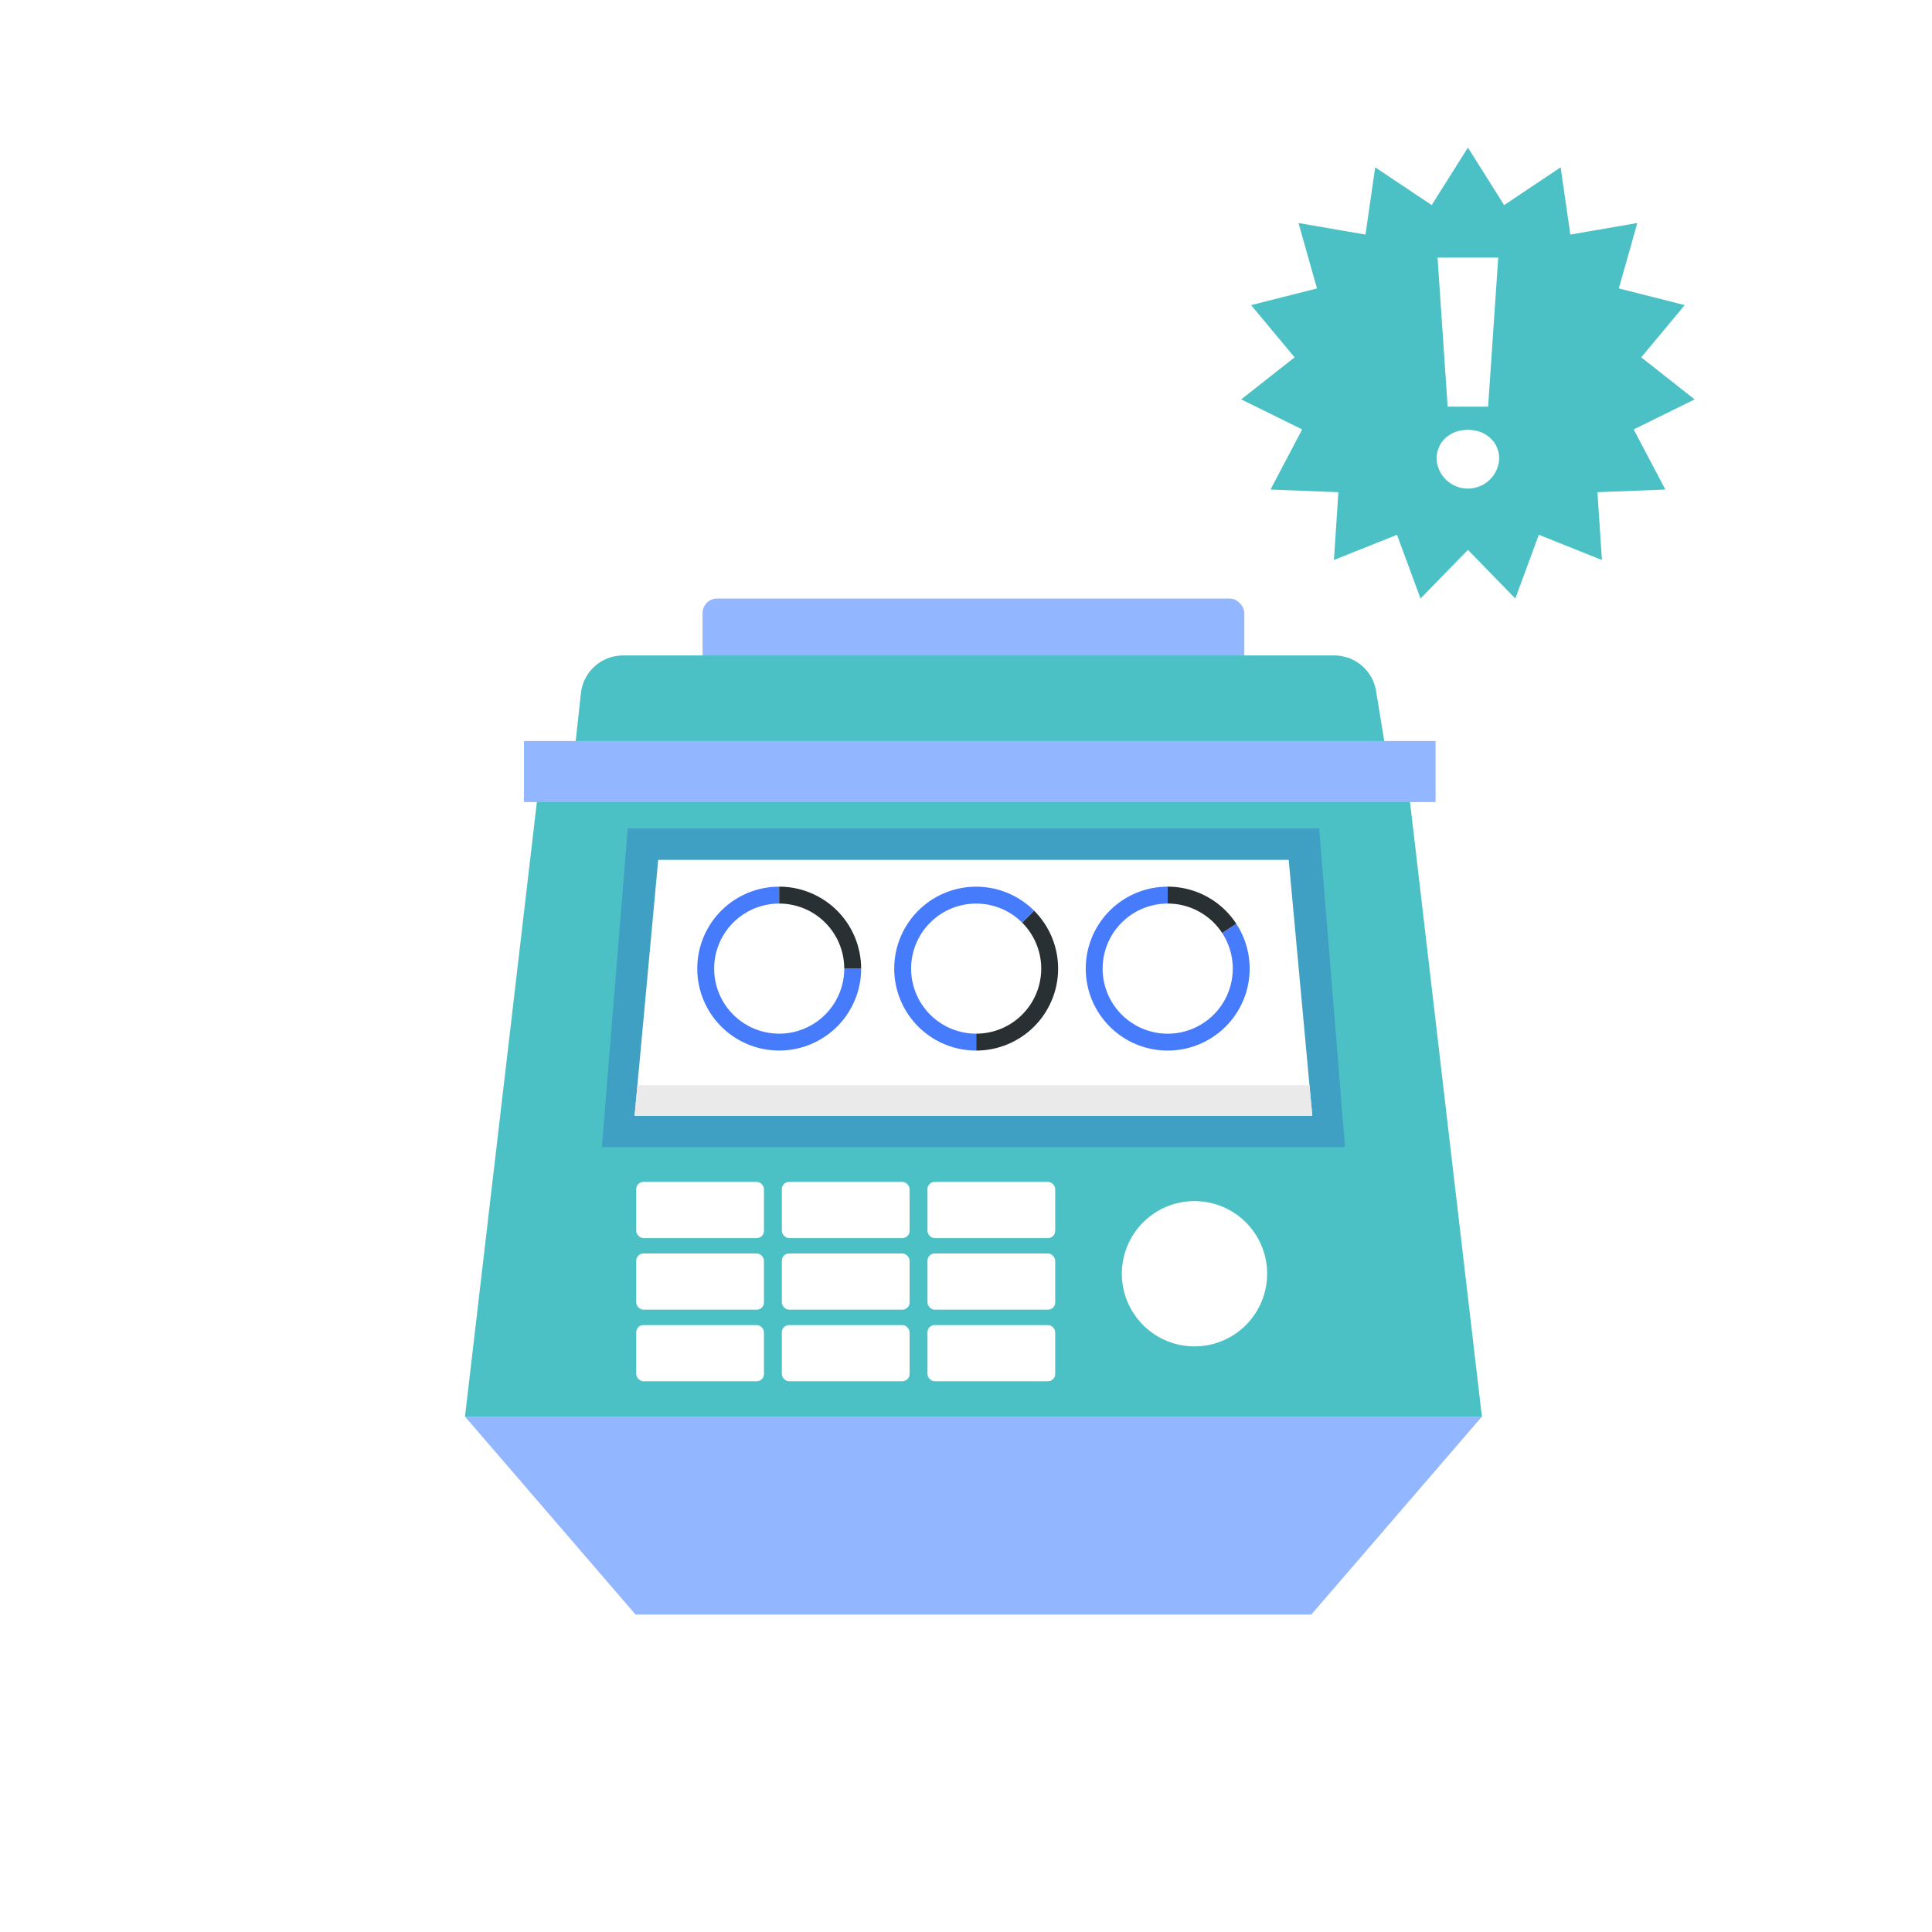 <svg xmlns="http://www.w3.org/2000/svg" xmlns:xlink="http://www.w3.org/1999/xlink" width="457.446" height="457.446" viewBox="0 0 457.446 457.446"><defs><style>.a,.f{fill:#fff;}.b{fill:#92b6ff;}.c{fill:#4bc1c6;}.d{fill:#2c61bf;opacity:0.35;}.e,.f{mix-blend-mode:soft-light;isolation:isolate;}.g,.h{fill:none;stroke-miterlimit:10;stroke-width:4px;}.g{stroke:#467cfb;}.h{stroke:#283034;}.i{fill:#eaeaea;}.j{filter:url(#a);}</style><filter id="a" x="0" y="0" width="457.446" height="457.446" filterUnits="userSpaceOnUse"><feOffset dy="13" input="SourceAlpha"/><feGaussianBlur stdDeviation="11" result="b"/><feFlood flood-opacity="0.161"/><feComposite operator="in" in2="b"/><feComposite in="SourceGraphic"/></filter></defs><g transform="translate(-464.894 -146.087)"><g class="j" transform="matrix(1, 0, 0, 1, 464.89, 146.09)"><rect class="a" width="391.446" height="391.446" rx="18.865" transform="translate(33 20)"/></g><g transform="translate(574.992 287.806)"><rect class="b" width="128.28" height="23.16" rx="3.454" transform="translate(56.247)"/><path class="c" d="M742.851,261.535H549.434l2.021-18.527a10.043,10.043,0,0,1,9.986-8.955H729.818a10.046,10.046,0,0,1,9.914,8.422Z" transform="translate(-524.01 -220.576)"/><path class="c" d="M777.427,401.125H536.653l17.989-153.786h204.8Z" transform="translate(-536.653 -207.434)"/><path class="d" d="M728.912,330.092l-6.128-75.441H559.071l-6.128,75.441Z" transform="translate(-520.54 -200.202)"/><path class="b" d="M536.653,324.651l40.378,46.863H737.049l40.378-46.863Z" transform="translate(-536.653 -130.96)"/><g class="e" transform="translate(40.545 138.127)"><rect class="a" width="30.242" height="13.293" rx="1.699"/><rect class="a" width="30.242" height="13.293" rx="1.699" transform="translate(34.479)"/><rect class="a" width="30.242" height="13.293" rx="1.699" transform="translate(68.959)"/><rect class="a" width="30.242" height="13.293" rx="1.699" transform="translate(0 16.949)"/><rect class="a" width="30.242" height="13.293" rx="1.699" transform="translate(34.479 16.949)"/><rect class="a" width="30.242" height="13.293" rx="1.699" transform="translate(68.959 16.949)"/><rect class="a" width="30.242" height="13.293" rx="1.699" transform="translate(0 33.898)"/><rect class="a" width="30.242" height="13.293" rx="1.699" transform="translate(34.479 33.898)"/><rect class="a" width="30.242" height="13.293" rx="1.699" transform="translate(68.959 33.898)"/></g><path class="f" d="M649.239,316.2a17.2,17.2,0,1,1-17.2-17.2A17.2,17.2,0,0,1,649.239,316.2Z" transform="translate(-459.311 -156.333)"/><path class="a" d="M717.3,318.974l-5.589-60.59H562.43l-5.589,60.59Z" transform="translate(-516.683 -196.509)"/><rect class="b" width="215.849" height="14.456" transform="translate(13.958 33.732)"/><g transform="translate(56.99 70.22)"><path class="g" d="M600.109,279.982a17.4,17.4,0,1,1-17.4-17.4" transform="translate(-565.303 -262.579)"/><path class="h" d="M574.052,262.579a17.4,17.4,0,0,1,17.4,17.4" transform="translate(-556.649 -262.579)"/><path class="h" d="M609.8,265.141a17.4,17.4,0,0,1-12.3,29.71" transform="translate(-533.458 -260.045)"/><path class="g" d="M606.151,297.385a17.4,17.4,0,1,1,12.3-29.71" transform="translate(-542.112 -262.579)"/><path class="g" d="M643.511,270.446a17.405,17.405,0,1,1-14.561-7.867" transform="translate(-519.56 -262.579)"/><path class="h" d="M620.3,262.579a17.391,17.391,0,0,1,14.561,7.867" transform="translate(-510.906 -262.579)"/></g><path class="i" d="M557.508,285.206l-.667,7.235H717.3l-.667-7.235Z" transform="translate(-516.683 -169.977)"/></g><g transform="translate(758.776 181.035)"><path class="c" d="M682.725,173.6l8.58,13.611,13.374-8.944,2.3,15.924,15.856-2.731-4.374,15.483,15.6,3.954-10.293,12.366,12.639,9.955-14.433,7.11,7.5,14.236-16.077.625,1.059,16.054-14.942-5.968-5.562,15.1-11.222-11.53L671.5,280.373l-5.562-15.1L651,271.244l1.059-16.054-16.077-.625,7.5-14.236-14.433-7.11,12.639-9.955L631.391,210.9l15.6-3.954-4.374-15.483,15.856,2.731,2.3-15.924,13.374,8.944Z" transform="translate(-629.045 -173.602)"/><g transform="translate(46.264 26.039)"><path class="a" d="M652.3,234.356c0-3.939,3.087-6.875,7.414-6.875s7.417,2.936,7.417,6.875a7.426,7.426,0,0,1-14.831,0Zm.229-47.664H666.9l-2.4,35.3h-9.58Z" transform="translate(-652.303 -186.692)"/></g></g></g></svg>